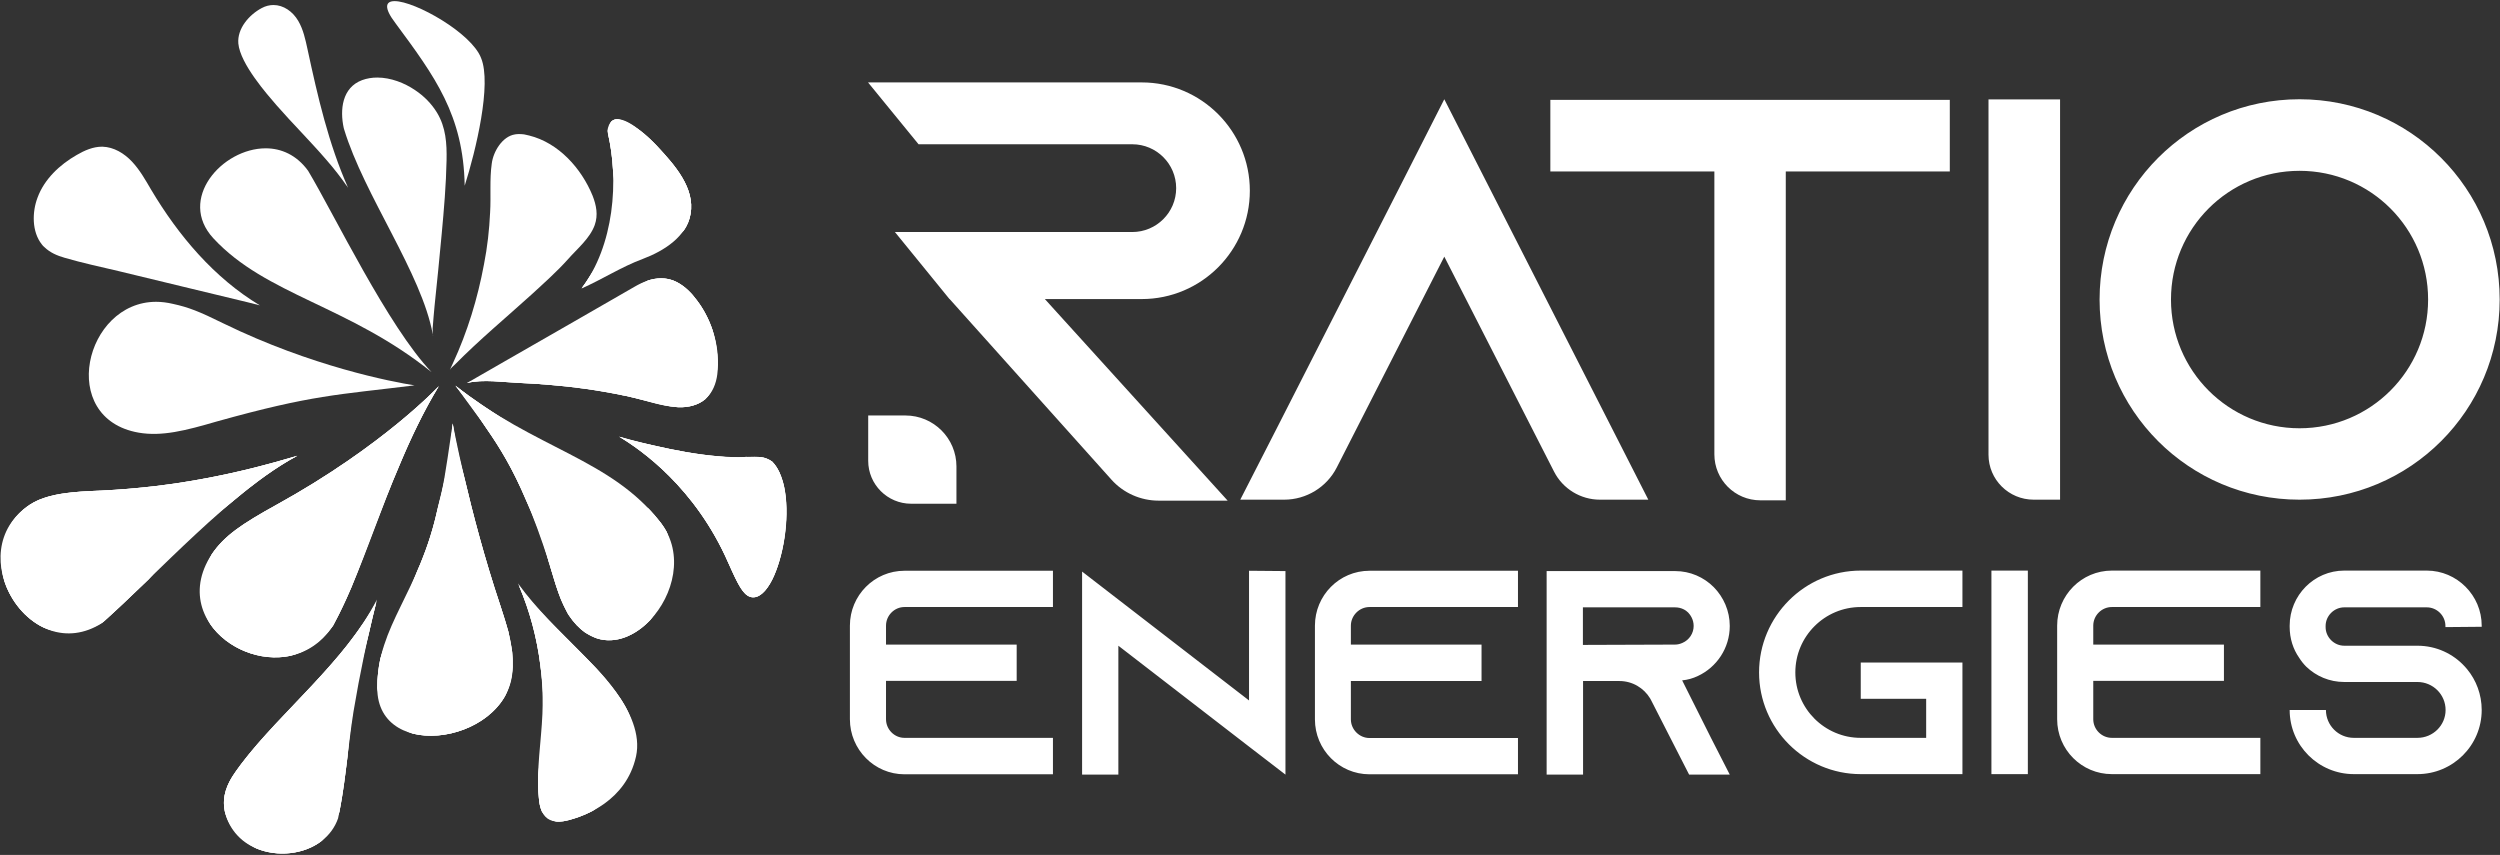 <svg version="1.2" xmlns="http://www.w3.org/2000/svg" viewBox="0 0 1544 528" width="1544" height="528"><rect x="0" y="0" width="1544" height="528" fill="#333333" stroke="none"/><defs><clipPath clipPathUnits="userSpaceOnUse" id="cp1"><path d="m-539-515h12485v8838h-12485z"/></clipPath></defs><style>.a{fill:#fff}</style><g clip-path="url(#cp1)"><path fill-rule="evenodd" class="a" d="m547.2 386.4v11.7h80.7v22.4h-80.7v23.7c0 6.3 5.2 11.5 11.4 11.5h91.7v22.5h-91.7c-18.6 0-33.7-15.3-33.7-34v-57.8c0-18.7 15.1-33.9 33.7-33.9h91.7v22.4h-91.7c-6.2 0-11.4 5.2-11.4 11.5zm246.7-33.7v125.7l-22.5-17.3-80.7-62.3v79.6h-22.4v-125.4l22.4 17.3 80.7 62.3v-80.1zm40.4 33.7v11.7h80.7v22.5h-80.7v23.7c0 6.2 5.2 11.5 11.5 11.5h91.7v22.4h-91.7c-18.7 0-33.7-15.3-33.7-33.9v-57.9c0-18.6 15-33.9 33.7-33.9h91.7v22.4h-91.7c-6.3 0-11.5 5.3-11.5 11.5zm222.5 69.5l11.5 22.5h-25.1l-11.5-22.5-12-23.5-0.6-1.1c-3.9-6.4-10.9-10.7-19-10.7h-22.4v57.8h-22.5v-125.7h79.4c9.3 0 17.7 3.8 23.8 9.9 6.1 6.2 9.9 14.7 9.9 24 0 13.7-8.1 25.5-19.7 30.9q-4.6 2.2-9.7 2.7zm-22.3-57.8c1.6 0 3.2-0.4 4.7-1.1 4.1-1.8 6.8-5.9 6.8-10.4 0-4.2-2.2-7-3.4-8.3-1.4-1.4-4.1-3.2-8.1-3.2h-56.9v23.2zm74.3 17.2c0 22.3 18.1 40.4 40.4 40.4h40.4v-24.1h-40.4v-22.4h62.8v68.9h-62.8c-34.6 0-62.8-28.2-62.8-62.8 0-34.7 28.2-62.9 62.8-62.9h62.8v22.5h-62.8c-22.3 0-40.4 18.1-40.4 40.4zm143.6-62.9v125.7h-22.5v-125.7zm40.4 34v11.7h80.7v22.4h-80.7v23.7c0 6.3 5.2 11.5 11.5 11.5h91.7v22.4h-91.7c-18.7 0-33.8-15.2-33.8-33.9v-57.8c0-18.7 15.1-34 33.8-34h91.7v22.5h-91.7c-6.3 0-11.5 5.2-11.5 11.5zm217.5 0.9v-0.7c0-6.3-5.2-11.5-11.5-11.5h-51c-6.2 0-11.5 5.2-11.5 11.5v0.7c0 6.3 5.3 11.5 11.5 11.5h45.2c11.7 0 22.1 5 29.3 12.9 0.5 0.5 0.9 1.1 1.4 1.6 5.6 6.8 9 15.6 9 25.2 0 21.9-17.8 39.6-39.7 39.6h-39.3c-21.8 0-39.6-17.7-39.6-39.6h22.4c0 9.5 7.7 17.2 17.2 17.2h39.3c9.6 0 17.4-7.7 17.4-17.2 0-9.6-7.8-17.3-17.4-17.3h-45.2c-9.1 0-17.4-3.6-23.5-9.5q-2.4-2.4-4.3-5.4c-3.8-5.4-5.9-12-5.9-19.2v-0.7c0-18.7 15.1-34 33.7-34h51c18.6 0 33.9 15.3 33.9 34v0.7zm-492.3-78.7h-29.9c-11.9 0-22.9-6.7-28.3-17.3l-67.8-132.8-66.4 130.2c-6.2 12.2-18.8 19.9-32.5 19.9h-27.1l22.6-44.2 77.8-152.7 25.6-50.4 103.5 203.1zm186.2-246.9v44.2h-101.3v203.1h-15.7c-15.7 0-28.4-12.7-28.4-28.4v-174.7h-101.3v-44.2zm23.9 219.1v-219.4h44.2v247.2h-16.3c-15.4 0-27.9-12.4-27.9-27.8z"/><path fill-rule="evenodd" class="a" d="m1420.2 308.6c-68.3 0-123.5-55.2-123.5-123.6 0-68.4 55.2-123.7 123.5-123.7 68.4 0 123.6 55.3 123.6 123.7 0 68.4-55.2 123.6-123.6 123.6zm79.4-123.6c0-44-35.5-79.5-79.4-79.5-43.9 0-79.4 35.5-79.4 79.5 0 43.9 35.5 79.5 79.4 79.5 43.9 0 79.4-35.6 79.4-79.5zm-854.3-0.3l112.9 124.5h-42.6c-11.1 0-21.8-4.7-29.2-13l-99.9-111.5h-0.1l-33.7-41.4h146.6c14.9 0 27.1-12.1 27.1-27.1 0-15-12.2-27.1-27.1-27.1h-132l-31.2-38.2h169c36.9 0 66.8 30 66.8 66.9 0 36.9-29.9 66.9-66.8 66.9zm-54.6 103.4v23h-28c-14.6 0-26.5-11.9-26.5-26.5v-28h23c17.4 0 31.5 14.1 31.5 31.5z"/><path class="a" d="m62.9 90.6c-5.4 0-10.7 2.3-15.5 5.1-10.5 6-20 14.9-24.2 26.3-3.4 8.9-3.6 21.1 2.6 28.9q0.7 1 1.7 1.8c3.4 3.3 7.8 5.2 12.4 6.5 10.9 3.2 22.2 5.6 33.2 8.2q19.9 4.8 39.7 9.6 19.9 4.8 39.8 9.6 3.9 1 7.9 2c-28.3-17-50.3-43.1-67.2-71.5-3.5-6-7-12.2-11.8-17.3-4.8-5.1-11.2-9-18.2-9.2q-0.2 0-0.4 0z"/><path class="a" d="m62.5 303c-15.5 0.6-33 1.4-44.2 8.8-43.7 29.1 0.6 101.1 44.7 73 34.6-30.7 80.1-81.7 120.6-103.3-34.3 10.3-74.1 19.3-121.1 21.5z"/><path class="a" d="m125 295.8c-19.3 3.6-40.1 6.1-62.5 7.2-5.8 0.2-11.9 0.5-17.9 1.1-9.9 1-19.3 3-26.3 7.7q-0.6 0.4-1.2 0.8c-15.2 10.9-19.1 29.8-14.4 46.3 4 12.3 12.9 23.2 24.1 28.6 3.9 1.7 8.3 2.7 12.9 3 9.1 0.5 17-2.1 24.2-6.5 8.7-7.8 18.1-16.8 27.9-26.2 5.3-6.1 10.6-12.1 16-16.8 12.7-12.3 25.2-22.9 36.3-31.7 13.3-11.2 26.7-21 39.5-27.8-18 5.4-37.4 10.4-58.6 14.3z"/><path class="a" d="m125 295.8c-19.3 3.6-40.1 6.1-62.5 7.2-5.8 0.2-11.9 0.5-17.9 1.1-9.9 1-19.3 3-26.3 7.7q-0.6 0.4-1.2 0.8c-15.2 10.9-19.1 29.8-14.4 46.3 4 12.3 12.9 23.2 24.1 28.6 3.9 1.7 8.3 2.7 12.9 3 9.1 0.5 17-2.1 24.2-6.5 8.7-7.8 18.1-16.8 27.9-26.2 5.3-6.1 10.6-12.1 16-16.8 12.7-12.3 25.2-22.9 36.3-31.7 13.3-11.2 26.7-21 39.5-27.8-18 5.4-37.4 10.5-58.6 14.3z"/><path class="a" d="m148.5 472.4c-4.3 5.7-8.5 11.8-9.8 18.9-2 10.8 3.6 22.3 12.6 28.8 18.1 13 49.6 7.9 57.5-14.7 4.6-21.5 6-43.9 9.5-65.8 3.9-23.3 8.7-46.4 14.5-69.3-20.3 39.3-57.5 66.9-84.3 102.1z"/><path class="a" d="m217.4 394.6c-5.1 6.8-10.7 13.3-16.4 19.7-20.7 23.2-43.4 43.9-57.6 65.5-2.2 3.5-3.9 7.4-4.7 11.5-0.6 3.2-0.5 6.4 0.1 9.6 2.4 9.7 9.9 18.3 19.6 23.1 12.9 5.4 29.4 3.8 40.3-4.7 4.4-4.6 8.2-11 10.9-17.8 2.2-11.2 3.6-22.6 5-34.1 2.3-27.2 6.5-50.1 13.3-76.6q2.1-9.4 4.5-18.8c-4.4 7.8-9.5 15.4-15 22.6z"/><path class="a" d="m217.4 394.6c-5.1 6.8-10.7 13.3-16.4 19.7-20.7 23.2-43.4 43.9-57.6 65.5-2.2 3.5-3.9 7.4-4.7 11.5-0.6 3.2-0.5 6.4 0.1 9.6 2.4 9.7 9.9 18.3 19.6 23.1 12.9 5.4 29.4 3.8 40.3-4.7 4.4-4.6 8.2-11 10.9-17.8 2.2-11.2 3.6-22.6 5-34.1 2.3-27.2 6.5-50.1 13.3-76.6q2.1-9.4 4.5-18.8c-4.4 7.8-9.5 15.4-15 22.6z"/><path class="a" d="m335 440.8c-0.7 17.4-3.9 34.7-2.2 52 0.4 4.7 1.5 9.9 5.3 12.7 3.8 2.7 9 2.1 13.5 0.9 9.5-2.5 35.1-11.7 41.2-39.2 6.1-27.5-27.9-57.7-33.5-63.6-13.6-14-28-27.4-39.4-43.3 11 25.3 16.2 53 15.1 80.5z"/><path class="a" d="m333.7 410.7c2.3 16.4 3 35.3 0.1 56.2q-0.9 6.4-1.4 11.6c-0.2 4.8-0.1 9.5 0.4 14.3 0.2 2.8 0.7 5.7 1.8 8.2q0.1 0.1 0.1 0.2c2.4 3.6 5.6 5.5 9 6.2 2.6 0.2 5.3-0.3 7.9-1 3.3-0.9 8.5-2.5 14.2-5.5 1.4-0.9 2.8-1.9 3.9-2.8 22.6-17.5 29.9-42.8 13.2-67-5.8-8.4-12.4-16-19.5-23.3-1.8-1.9-3.3-3.3-4.1-4.2q-2.9-3-5.9-5.9c-7.5-7.5-15.2-14.9-22.3-22.8-3.7-4.1-7.4-8.5-10.6-13.2 6.7 15.6 11.1 32.2 13.2 49z"/><path class="a" d="m333.7 410.7c2.3 16.4 3 35.3 0.1 56.2-0.6 4.2-1.1 8.1-1.4 11.6-0.2 4.8-0.1 9.5 0.4 14.3 0.2 2.8 0.7 5.7 1.8 8.2q0.1 0.1 0.1 0.2c2.4 3.6 5.6 5.5 9 6.2 2.6 0.2 5.3-0.3 7.9-1 3.3-0.9 8.5-2.5 14.2-5.5 1.4-0.9 2.8-1.9 3.9-2.8 22.6-17.5 29.9-42.8 13.2-67-5.8-8.4-12.4-16-19.5-23.3-1.8-1.9-3.3-3.3-4.1-4.2q-2.9-3-5.9-5.9c-7.5-7.5-15.2-14.9-22.3-22.8-3.7-4.1-7.4-8.5-10.6-13.2 6.7 15.6 11.1 32.2 13.2 49z"/><path class="a" d="m161.6 5c-7.7 4.1-15.2 12.6-14.4 21.9 1.2 12.6 17.9 31.5 23.5 38 5 5.7 10.1 11.2 15.3 16.7 5.1 5.5 10.3 11 15.2 16.7 2.5 2.9 4.9 5.7 7.2 8.7q1.7 2.2 3.4 4.5 0.8 1.1 1.6 2.3c0.5 0.7 1.2 1.4 1.6 2.2-12.1-27.2-18.8-56.5-25.1-85.7-1.3-6-2.6-12.1-5.7-17.4-3.4-5.8-9.1-9.8-15.3-9.8-2.4 0-4.9 0.6-7.3 1.9z"/><path class="a" d="m244.3 14.4c24.3 32.9 41.9 56.6 42.7 100.3 6.9-21.7 16.8-62.8 10.1-78.9-5.9-15.4-40.7-35.1-53.4-35.1-5.6 0-6.9 3.9 0.6 13.7z"/><path class="a" d="m375.1 80.9c7.5 30.4 4.1 71-16 97.3 13.1-5.8 24.7-13.4 37.9-18.3 13.3-5 27.1-13.9 29.5-27.8 2.8-16-9.9-30.2-19.9-41-3.6-3.9-16.9-17.5-25.2-17.5-3.1 0-5.5 2-6.3 7.3z"/><path class="a" d="m381.4 73.6c-1.5 0-2.9 0.5-4 1.6-1.3 2.3-1.8 5-1.7 8.2 1.5 6.8 2.5 14.1 2.9 21.6 2.5 17.4 3.3 39.9-14.5 65.9q-2.2 3.6-4.7 6.9c2.4-1.5 4.5-2.8 23.2-14 10.9-8 28.6-12.4 39.6-21.3 2.2-3.1 3.7-6.6 4.3-10.4 2.8-16-9.9-30.2-19.9-41-1.5-1.7-4.7-5-8.6-8.3-5.9-4.8-11.7-8.2-16.6-9.2z"/><path class="a" d="m381.4 73.6c-1.5 0-2.9 0.5-4 1.6-1.3 2.3-1.8 5-1.7 8.2 1.5 6.8 2.5 14.1 2.9 21.6 2.5 17.4 3.3 39.9-14.5 65.9q-2.2 3.6-4.7 6.9c2.4-1.5 4.6-2.8 23.2-14 10.9-8 28.6-12.4 39.6-21.3 2.2-3.1 3.7-6.6 4.3-10.4 2.8-16-9.9-30.2-19.9-41-1.5-1.7-4.7-5-8.6-8.3-5.9-4.8-11.7-8.2-16.6-9.2z"/><path class="a" d="m382.4 269.7c13.5 8 47.1 31.5 67.4 77.9 5.4 12.1 8.9 19.7 13.5 21 17.5 5.4 32.8-64 13.6-83.5-4.5-3.1-8-3.2-16.2-2.9-22 1.1-52.4-5.3-78.3-12.5z"/><path class="a" d="m382.4 269.7c13.5 8 47.1 31.5 67.4 77.9 6.6 14.9 9.3 19.6 13.8 21.1 4.8 1.2 9.5-3.2 13.3-10.7 6.7-13.5 10.7-36.9 7.8-54.9q-0.5-3.1-1.3-5.8-1-3.2-2-5.5c-1.2-2.6-2.7-4.9-4.5-6.7-2.3-1.6-4.4-2.4-7-2.8q-1.8 0-3.9 0c-1.6 0-3.4 0-5.3-0.1h-0.1c-3.7 0.6-9.5 0.4-16.3-0.3-12.6-1-26.6-3.5-40.3-6.7-9.3-2-17.2-4-21.6-5.5z"/><path class="a" d="m382.4 269.7c13.5 8 47.1 31.5 67.4 77.9 6.6 14.9 9.3 19.6 13.8 21.1 4.8 1.2 9.5-3.2 13.3-10.7 6.7-13.5 10.7-36.9 7.8-54.9q-0.5-3.1-1.3-5.8-1-3.2-2-5.5c-1.2-2.6-2.7-4.9-4.5-6.7-2.3-1.6-4.4-2.4-7-2.8q-1.8 0-3.9 0c-1.6 0-3.4 0-5.3-0.1h-0.1c-3.7 0.6-9.5 0.4-16.3-0.3-12.6-1-26.6-3.5-40.3-6.7-9.3-2-17.2-4-21.6-5.5z"/><path class="a" d="m223.6 49.5c-12.3 4.6-13.8 18.2-11.3 29.6q0.1 0.3 0.2 0.7c12.4 40.9 48 89 54.8 126.8 0-1.3-0.1-3.5-0.1-3.7 0.3-4.7 0.8-9.4 1.2-14.1 1.5-14.8 3.1-29.6 4.4-44.4 1.4-15.1 2.7-30.2 3-45.4 0.2-10.4-0.4-20.3-5.9-29.4-3.4-5.6-8.1-10.3-13.5-13.9-6.6-4.5-15.1-7.8-23.4-7.8-3.2 0-6.4 0.5-9.4 1.6zm43.9 158q-0.1-0.5-0.2-0.9c0.1 0.6 0.1 1 0.2 0.9z"/><path class="a" d="m318.1 83c-7.9 1.2-13.5 10.7-14.4 18.1-1.4 9.8-0.4 20.1-1 30-0.5 10.8-1.7 21.6-3.8 32.2-3.9 21-10.2 41.7-19.2 61.1q-0.9 2-1.9 4.1c0.6-1.2 2.2-2.4 3.1-3.3 15.1-15.3 31.6-29 47.5-43.4 7.6-7 15.5-14 22.4-21.7 5.7-6.5 13.5-12.8 16.5-21.1 2.2-6.2 1-12.2-1.3-18.1-6.9-16.9-21-32.7-39.2-37.2q-1.5-0.4-3.1-0.7-1.6-0.2-3.2-0.2-1.2 0-2.4 0.2z"/><path class="a" d="m391.7 177.2c-26.6 15.4-53.3 30.6-79.9 45.9q-11.7 6.7-23.3 13.4c9.5-2.4 22.7-0.4 32.5 0q16.7 0.7 33.4 2.7 16.6 2.1 33.1 5.5c10.3 2.2 21 6.4 31.6 6.8 5.9 0.2 12.1-1.2 16.5-5.1 4.4-3.7 6.7-9.5 7.4-15.2 2-15.8-2.9-33-12.5-45.6-3.3-4.5-7.3-8.6-12.2-11.2-3.4-1.8-6.7-2.5-10-2.5-5.7 0-11.3 2.2-16.6 5.3z"/><path class="a" d="m400.3 173.2c-23.7 11.1-26.3 28.6-66.8 46.2-18.3 8.6-38.7 15.1-44.5 16.8q-0.2 0.2-0.4 0.3 0 0 0.1 0c9.5-2.4 22.6-0.4 32.3 0q9.8 0.4 19.6 1.3c13.7 1.1 29.1 3.1 44.8 6.5q1 0.2 2.1 0.4 2 0.5 4.1 1 3.9 0.9 7.8 1.9c7.7 2.1 13.5 3.4 18.4 3.8q0.6 0.1 1.3 0.1c5.8 0.2 11.9-1.2 16.4-4.9 8.6-8.2 9.7-26.6 4.4-43.2-2.2-6.4-5.4-12.5-9.4-17.8-3.3-4.5-7.3-8.6-12.2-11.2q-0.5-0.3-1-0.5-0.8-0.4-1.6-0.7c-2.5-0.9-5-1.3-7.4-1.3-2.7 0-5.4 0.5-8 1.3z"/><path class="a" d="m400.3 173.2c-23.7 11.1-26.3 28.6-66.8 46.2-18.3 8.6-38.7 15.1-44.5 16.8q-0.2 0.2-0.4 0.3 0 0 0.1 0c9.5-2.4 22.6-0.4 32.3 0q9.8 0.4 19.6 1.3c13.7 1.1 29.1 3.1 44.8 6.5q1 0.2 2.1 0.4 2 0.5 4.1 1 3.9 0.9 7.8 1.9c7.7 2.1 13.5 3.4 18.4 3.8q0.6 0.1 1.3 0.1c5.8 0.2 11.9-1.2 16.4-4.9 8.6-8.2 9.7-26.6 4.4-43.2-2.2-6.4-5.4-12.5-9.4-17.8-3.3-4.5-7.3-8.6-12.2-11.2q-0.5-0.3-1-0.5-0.8-0.4-1.6-0.7c-2.5-0.9-5-1.3-7.4-1.3-2.7 0-5.4 0.5-8 1.3z"/><path class="a" d="m164.1 91.6c-26.9 0-54.7 31.4-32.3 55.6 32.5 35.1 83.6 41.5 134.7 82.6-26.9-28.2-60-97.2-76.2-124.3-7.1-9.8-16.6-13.9-26.2-13.9z"/><path class="a" d="m270.5 313c-11.4 53.9-37.5 72.5-37.5 111.9 0 47.5 83.6 33.5 83.6-13 0.3-12-1.8-20.3-7.6-37.9-19.5-58.4-29.3-112.1-29.4-112.5-5.4 36.8-5.4 36.8-9.1 51.5z"/><path class="a" d="m279.5 262.6c-0.6 8.4-2.5 27-9.4 52.5-3.3 14.9-7.8 27.1-12.5 37.8-3.5 9-7.5 18.6-12.3 28.5-4.7 10-8.3 18.2-10.4 25.4-1.2 5.7-1.9 11.6-1.9 18.1 2.5 14.9 11 24 21.7 28.1 19.4 5.1 46.4-4 57.2-23.1 2.7-5.3 4.3-11.3 4.7-17.9v-0.1c0.1-3.3 0-6.4-0.3-9.4q-1-5.9-2.3-12.3c-1.3-4.6-2.9-9.8-5-16.2-9.9-29.5-17.2-57.7-22.1-78.6-3.4-12.3-6-23.8-7.3-33.8 0 0.3-0.1 0.7-0.1 1z"/><path class="a" d="m279.5 262.6c-0.6 8.4-2.5 27-9.4 52.5-3.3 14.9-7.8 27.1-12.5 37.8-3.5 9-7.6 18.6-12.3 28.5-4.7 10-8.3 18.2-10.4 25.4-1.2 5.7-1.9 11.6-1.9 18.1 2.5 14.9 11 24 21.7 28.1 19.4 5.1 46.4-4 57.2-23.1 2.6-5.3 4.3-11.3 4.7-17.9v-0.1c0.1-3.3 0-6.4-0.3-9.4-0.7-4-1.4-8.1-2.3-12.3-1.3-4.6-2.9-9.8-5-16.2-9.9-29.5-17.2-57.7-22.1-78.6-3.4-12.3-6-23.8-7.3-33.8q-0.1 0.5-0.1 1z"/><path class="a" d="m170.9 311.7c-22.4 12.4-33.7 20-41.5 32.8-27.8 47.1 47.4 86.8 76.4 41.7 21.6-39.4 35.1-98.1 65.2-147.7-0.5 0.6-34.7 37.1-100.1 73.2z"/><path class="a" d="m170.9 311.7c-21.2 11.7-32.5 19.2-40.2 30.8-8.7 16.7-7.5 31.7-0.8 43 10.2 14.9 30.9 23.5 49.5 19.5 9.5-2.5 18.5-8.2 25.7-17.8q0.4-0.5 0.7-1c3.9-7.2 7.6-15 11.1-23.2 9.7-23.8 18.3-49 29.5-74.9 7-16.9 15-33.7 24.6-49.6-0.3 0.4-34.5 37-100.1 73.2z"/><path class="a" d="m170.9 311.7c-21.2 11.7-32.5 19.2-40.2 30.8-8.7 16.7-7.5 31.7-0.8 43 10.2 14.9 30.9 23.5 49.5 19.5 9.5-2.5 18.5-8.2 25.7-17.8q0.4-0.5 0.7-1c3.9-7.2 7.6-15 11.1-23.2 9.7-23.8 18.3-49 29.5-74.9 7-16.9 15-33.7 24.6-49.6-0.3 0.4-34.5 37-100.1 73.2z"/><path class="a" d="m281.3 238.2c23.1 32 37.8 47.1 57.8 109.3 4.5 15.5 6.7 22.3 11.4 31.2 29.8 47.5 87.1-17.6 57.6-55.8-30.8-39.8-77.2-45.3-126.8-84.7z"/><path class="a" d="m300.3 264.4c8.7 12.5 16.5 25.4 24.7 44.8 6 12.9 10.9 26 14 38.2q0.1 0 0.1 0.1 0.4 1.6 0.9 3.1c2.3 7.8 4.3 14.2 6.4 19.5 1.1 2.5 2.2 5 3.6 7.5q0.5 1.1 1.1 2.1c3.3 4.9 6.8 8.5 10.5 11.1q3.7 2.2 7.2 3.5c11.4 3.6 23.6-1.7 32.8-11.4 11.5-14.3 16.5-37.6 10.2-54.3q-1.6-2.9-3.7-5.7-3.6-4.7-7.5-8.7-0.8-0.6-1.8-1.1c-15.9-11.6-68.8-40.8-101.6-63.3-5.2-3.5-10.6-7.4-15.9-11.6 6.1 7.4 12.6 16.3 19 26.2z"/><path class="a" d="m300.3 264.4c8.7 12.5 16.5 25.4 24.7 44.7 6 13 10.9 26.1 14 38.3q0.1 0 0.1 0.1 0.4 1.6 0.9 3.1c2.3 7.8 4.3 14.2 6.4 19.5 1.1 2.5 2.2 5 3.6 7.5q0.5 1.1 1.2 2.1c3.2 4.9 6.7 8.5 10.4 11.1q3.7 2.2 7.2 3.5c11.4 3.6 23.6-1.7 32.8-11.4 11.5-14.3 16.5-37.6 10.2-54.3q-1.6-2.9-3.7-5.7-3.6-4.7-7.5-8.7-0.8-0.6-1.8-1.1c-15.9-11.6-68.8-40.8-101.6-63.3-5.2-3.5-10.6-7.4-15.9-11.6 6.1 7.4 12.6 16.3 19 26.2z"/><path class="a" d="m85.6 267.2c14.4 2.5 29.1-1.3 48.3-6.9 59.1-16.5 74.4-16.4 122.1-22.3-14-2.2-63.6-11.7-117.9-38.2-15.2-7.5-21.6-10-31.2-12.1q-5.5-1.3-10.5-1.3c-44.1 0-61.1 72-10.8 80.8z"/></g></svg>